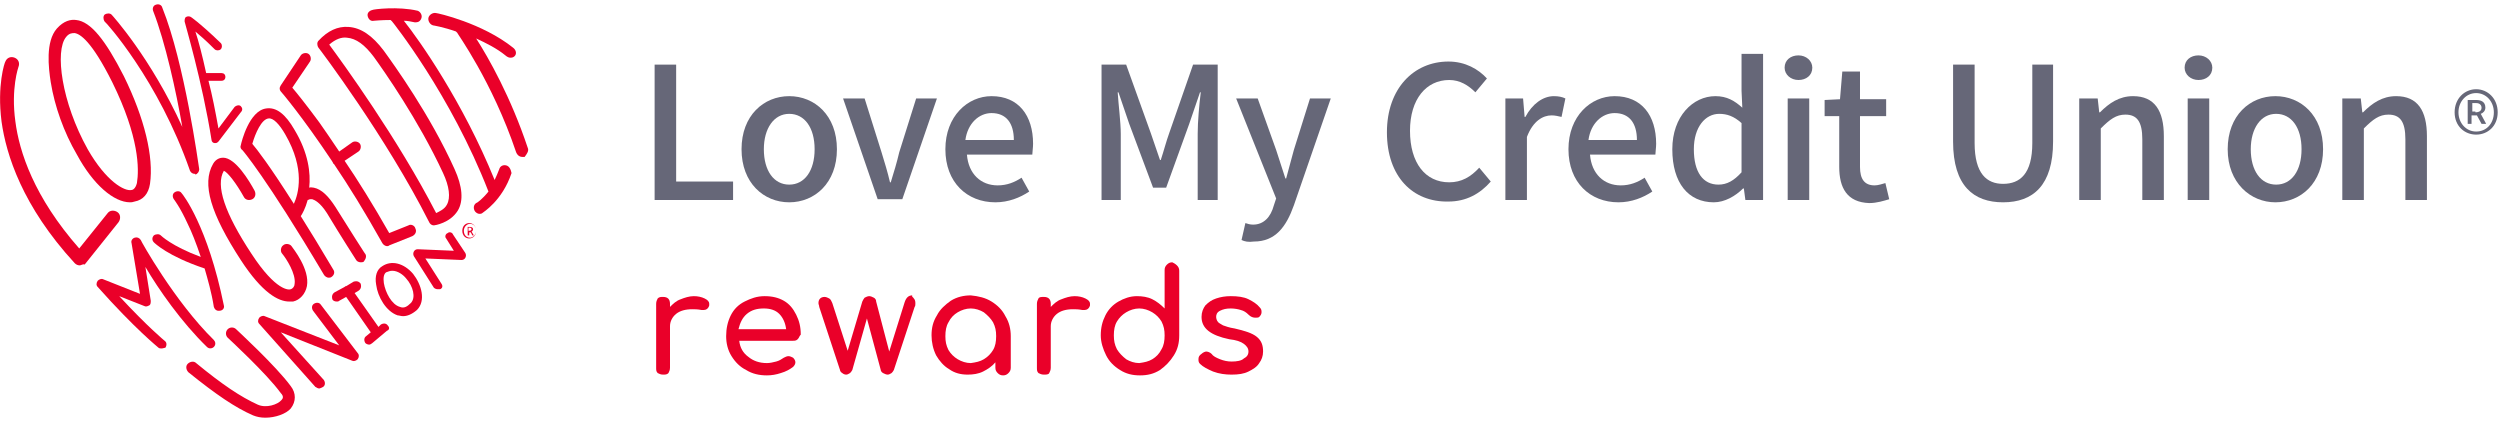 <?xml version="1.0" encoding="UTF-8"?>
<svg width="325px" height="55px" viewBox="0 0 325 55" version="1.1" xmlns="http://www.w3.org/2000/svg" xmlns:xlink="http://www.w3.org/1999/xlink">
    <!-- Generator: Sketch 53 (72520) - https://sketchapp.com -->
    <title>logo</title>
    <desc>Created with Sketch.</desc>
    <g id="Page-1" stroke="none" stroke-width="1" fill="none" fill-rule="evenodd">
        <g id="logo" fill-rule="nonzero">
            <g id="Group" fill="#EA0029">
                <path d="M60.1,30 C60.1,29.4 60.5,29 61,29 C61.5,29 61.9,29.4 61.9,30 C61.9,30.6 61.5,31 61,31 C60.5,31 60.1,30.6 60.1,30 Z M61.9,30 C61.9,29.5 61.6,29.1 61.1,29.1 C60.7,29.1 60.3,29.5 60.3,30 C60.3,30.5 60.6,30.9 61.1,30.9 C61.5,30.9 61.9,30.5 61.9,30 Z M60.7,29.5 L61.1,29.5 C61.3,29.5 61.5,29.6 61.5,29.8 C61.5,29.9 61.4,30.1 61.3,30.1 L61.6,30.6 L61.4,30.6 L61.2,30.2 L61,30.2 L61,30.6 L60.8,30.6 L60.8,29.5 L60.7,29.5 Z M61,30 C61.2,30 61.3,29.9 61.3,29.8 C61.3,29.7 61.2,29.6 61.1,29.6 L60.9,29.6 L60.9,30 L61,30 Z" id="Shape"></path>
                <path d="M10.4,34.5 C10.1,34.5 9.9,34.4 9.7,34.2 C2.9,26.8 0.8,20.1 0.2,15.8 C-0.4,11.1 0.6,8.1 0.7,8 C0.9,7.5 1.4,7.3 1.9,7.5 C2.4,7.7 2.6,8.2 2.4,8.7 C2.4,8.7 1.4,11.5 2,15.8 C2.5,19.7 4.4,25.6 10.3,32.3 L14,27.7 C14.3,27.3 14.9,27.3 15.3,27.6 C15.7,27.9 15.7,28.5 15.4,28.9 L11,34.4 C10.9,34.3 10.7,34.4 10.4,34.5 C10.4,34.5 10.4,34.5 10.4,34.5 Z" id="Path"></path>
                <path d="M21,45.3 C20.9,45.3 20.7,45.3 20.6,45.2 C20.5,45.1 17.6,42.8 12.7,37.3 C12.5,37.1 12.5,36.8 12.7,36.5 C12.9,36.3 13.2,36.2 13.4,36.3 L18.2,38.2 L17.1,31.6 C17,31.3 17.2,31 17.5,30.9 C17.8,30.8 18.1,30.9 18.3,31.2 C18.3,31.3 22.7,39.2 27.8,44.2 C28,44.4 28.1,44.8 27.8,45.1 C27.6,45.3 27.2,45.4 26.9,45.1 C23.6,41.9 20.6,37.6 18.9,34.7 L19.6,39.1 C19.6,39.3 19.6,39.6 19.4,39.7 C19.2,39.8 19,39.9 18.8,39.8 L15.5,38.5 C19.2,42.5 21.4,44.3 21.4,44.3 C21.7,44.5 21.7,44.9 21.5,45.2 C21.4,45.2 21.2,45.3 21,45.3 Z" id="Path"></path>
                <path d="M29.1,39.7 C27,29.4 23.8,25.3 23.6,25.1 C23.4,24.8 23,24.8 22.7,25 C22.4,25.2 22.4,25.6 22.6,25.9 C22.6,25.9 23.4,26.9 24.4,29.1 C24.9,30.1 25.5,31.6 26.1,33.4 C22.3,32 20.9,30.6 20.9,30.6 C20.7,30.4 20.3,30.4 20,30.6 C19.8,30.8 19.7,31.2 20,31.5 C20.1,31.6 21.8,33.3 26.6,34.9 C27,36.3 27.5,38 27.8,39.9 C27.9,40.2 28.1,40.4 28.4,40.4 C28.4,40.4 28.5,40.4 28.5,40.4 C29,40.4 29.2,40 29.1,39.7 Z" id="Path"></path>
                <path d="M25.3,22.6 C25,22.6 24.8,22.4 24.7,22.2 C20.6,10.4 13.7,2.8 13.6,2.8 C13.4,2.5 13.4,2.1 13.6,1.9 C13.9,1.7 14.3,1.7 14.5,1.9 C14.6,2 19.6,7.5 23.7,16.5 C22.9,11.9 21.5,5.5 19.9,1.4 C19.8,1.1 19.9,0.7 20.3,0.6 C20.6,0.5 21,0.6 21.1,1 C24,8.2 25.8,21.4 25.9,22 C25.9,22.3 25.7,22.6 25.4,22.7 C25.4,22.6 25.4,22.6 25.3,22.6 Z" id="Path"></path>
                <path d="M31.3,13.8 C31.1,13.6 30.7,13.7 30.5,13.9 L28.4,16.7 C28,14.5 27.6,12.4 27.1,10.5 L28.8,10.5 C29.1,10.5 29.3,10.3 29.3,10 C29.3,9.7 29.1,9.5 28.8,9.5 L26.8,9.5 C26.3,7.2 25.8,5.3 25.4,4.1 C26,4.6 26.8,5.3 27.9,6.4 C28.1,6.6 28.5,6.6 28.7,6.4 C28.9,6.2 28.9,5.8 28.7,5.6 C25.9,2.9 24.8,2.2 24.8,2.2 C24.6,2.1 24.4,2.1 24.2,2.2 C24,2.3 24,2.6 24,2.8 C24,2.9 26.3,10.6 27.5,18.2 C27.5,18.4 27.7,18.6 27.9,18.6 C27.9,18.6 28,18.6 28,18.6 C28.2,18.6 28.3,18.5 28.4,18.4 L31.3,14.6 C31.6,14.3 31.5,14 31.3,13.8 Z" id="Path"></path>
                <path d="M34.5,54.3 C33.9,54.3 33.4,54.2 32.9,54 C30.6,53 28.1,51.3 24.5,48.4 C24.2,48.1 24.1,47.6 24.4,47.3 C24.7,47 25.2,46.9 25.5,47.2 C28.9,50 31.3,51.6 33.5,52.6 C34.6,53.1 36.1,52.6 36.6,52 C36.8,51.8 36.9,51.5 36.5,51.1 C34.7,48.6 29.7,44 29.6,43.9 C29.3,43.6 29.3,43.1 29.6,42.8 C29.9,42.5 30.4,42.5 30.7,42.8 C30.9,43 35.9,47.6 37.8,50.2 C38.5,51.1 38.5,52.2 37.8,53.1 C37.2,53.8 35.8,54.3 34.5,54.3 Z" id="Path"></path>
                <path d="M41.5,50.5 C41.3,50.5 41.2,50.4 41,50.3 L33.7,42.1 C33.5,41.9 33.5,41.6 33.7,41.3 C33.9,41.1 34.2,41 34.4,41.1 L44.1,44.9 L40.7,40.4 C40.5,40.1 40.5,39.7 40.8,39.5 C41.1,39.3 41.5,39.3 41.7,39.6 L46.5,45.9 C46.7,46.1 46.7,46.4 46.5,46.7 C46.3,46.9 46,47 45.8,46.9 L36.5,43.2 L42.1,49.4 C42.3,49.7 42.3,50.1 42,50.3 C41.8,50.4 41.6,50.5 41.5,50.5 Z" id="Path"></path>
                <path d="M50.4,42.3 C50.2,42 49.8,42 49.5,42.2 L49.2,42.5 L46.1,38.1 L46.6,37.8 C46.9,37.6 47,37.3 46.9,36.9 C46.7,36.6 46.4,36.5 46,36.6 L45,37.2 C44.9,37.2 44.9,37.2 44.8,37.3 C44.8,37.3 44.8,37.3 44.8,37.3 L43.5,38 C43.2,38.2 43.1,38.5 43.2,38.9 C43.3,39.1 43.5,39.2 43.8,39.2 C43.9,39.2 44,39.2 44.1,39.1 L45,38.6 L48.2,43.2 L47.6,43.7 C47.3,43.9 47.3,44.3 47.5,44.6 C47.6,44.7 47.8,44.8 48,44.8 C48.1,44.8 48.3,44.7 48.4,44.6 L50.3,43 C50.6,42.9 50.7,42.6 50.4,42.3 Z" id="Path"></path>
                <path d="M56.9,37.6 C56.7,37.6 56.5,37.5 56.4,37.4 L53.8,33.3 C53.7,33.1 53.7,32.9 53.8,32.7 C53.9,32.5 54.1,32.4 54.3,32.4 L59,32.6 L58,31 C57.8,30.8 57.9,30.4 58.2,30.3 C58.4,30.1 58.8,30.2 58.9,30.5 L60.5,32.9 C60.6,33.1 60.6,33.3 60.5,33.5 C60.4,33.7 60.2,33.8 60,33.8 L55.3,33.6 L57.4,36.9 C57.6,37.2 57.5,37.5 57.2,37.6 C57.1,37.6 57,37.6 56.9,37.6 Z" id="Path"></path>
                <path d="M65.8,21.5 C65.4,21.4 65,21.6 64.9,22 C64.7,22.5 64.5,23 64.3,23.4 C60.2,13.3 54.5,5.2 52.5,2.7 C53,2.7 53.4,2.8 53.9,2.9 C54,2.9 54,2.9 54.1,2.9 C54.4,2.9 54.7,2.7 54.8,2.3 C54.9,1.9 54.6,1.5 54.3,1.4 C51.8,0.8 48.5,1.2 48.4,1.3 C48,1.4 47.7,1.7 47.8,2.1 C47.9,2.5 48.2,2.8 48.6,2.7 C48.6,2.7 49.6,2.6 50.8,2.6 C50.8,2.6 50.8,2.7 50.9,2.7 C51,2.8 58.6,12.3 63.5,24.9 C62.7,25.9 62,26.4 61.9,26.4 C61.6,26.6 61.5,27 61.7,27.4 C61.8,27.6 62.1,27.8 62.3,27.8 C62.4,27.8 62.6,27.8 62.7,27.7 C62.8,27.6 65.3,26.1 66.5,22.5 C66.4,22 66.2,21.6 65.8,21.5 Z" id="Path"></path>
                <path d="M68.6,19.2 C66.4,12.6 63.5,7.5 61.9,5 C63.2,5.6 64.6,6.3 65.7,7.2 C65.8,7.3 66.1,7.5 66.3,7.5 C66.5,7.5 66.7,7.5 66.9,7.3 C67.2,7 67.1,6.5 66.7,6.2 C62.7,3 56.9,1.7 56.7,1.7 C56.3,1.6 55.8,1.9 55.7,2.3 C55.6,2.7 55.9,3.2 56.3,3.3 C56.3,3.3 57.6,3.5 59.3,4.1 C59.3,4.1 59.3,4.2 59.4,4.2 C59.4,4.3 64,10.6 67.1,19.8 C67.2,20.1 67.5,20.4 67.9,20.4 C68,20.4 68.1,20.4 68.2,20.4 C68.5,20 68.8,19.6 68.6,19.2 Z" id="Path"></path>
                <path d="M56.4,29.3 C56.1,29.3 55.9,29.1 55.8,28.9 C50.2,17.8 41.5,6.3 41.4,6.2 C41.2,5.9 41.2,5.5 41.4,5.3 C42.6,4 43.9,3.4 45.3,3.5 C46.9,3.6 48.4,4.6 49.9,6.6 C51.2,8.4 55.9,14.9 59.1,22 C60.1,24.2 60.3,26.1 59.5,27.4 C58.5,29 56.5,29.3 56.4,29.3 C56.4,29.3 56.4,29.3 56.4,29.3 Z M42.8,5.8 C44.5,8.1 51.7,18 56.7,27.7 C57.1,27.5 57.8,27.2 58.1,26.6 C58.6,25.7 58.4,24.2 57.6,22.5 C54.4,15.6 49.9,9.2 48.6,7.4 C47.4,5.8 46.3,5 45.1,4.9 C44.4,4.8 43.6,5.1 42.8,5.8 Z" id="Shape"></path>
                <path d="M54,29.7 C53.9,29.3 53.4,29.1 53.1,29.3 L50.6,30.3 C48.5,26.6 46.5,23.4 44.8,20.9 L46.6,19.7 C46.9,19.5 47,19 46.8,18.7 C46.6,18.4 46.1,18.3 45.8,18.5 L44.1,19.7 C43.1,18.2 42.2,16.9 41.5,15.9 C39.8,13.6 38.6,12.1 38,11.4 L40.3,8 C40.5,7.7 40.4,7.2 40.1,7 C39.8,6.8 39.3,6.9 39.1,7.2 L36.5,11.1 C36.3,11.4 36.3,11.7 36.6,12 C36.6,12 39.2,15 43.2,21 C43.2,21.1 43.3,21.1 43.3,21.2 C43.3,21.3 43.4,21.3 43.4,21.3 C45.3,24.1 47.4,27.5 49.7,31.6 C49.8,31.8 50.1,32 50.3,32 C50.4,32 50.5,32 50.6,31.9 L53.6,30.7 C54,30.5 54.2,30.1 54,29.7 Z" id="Path"></path>
                <path d="M47.4,32.9 C47.4,32.9 45.4,29.8 43.6,26.9 C42.7,25.5 41.8,24.6 40.8,24.4 C40.6,24.4 40.4,24.3 40.2,24.4 C40.4,22.5 40.1,19.9 38.3,16.9 C37.1,14.8 35.9,13.9 34.6,14.1 C32.4,14.4 31.4,18.4 31.3,18.9 C31.2,19.1 31.3,19.4 31.5,19.5 C31.5,19.5 34.5,22.9 42.1,35.7 C42.2,35.9 42.5,36.1 42.7,36.1 C42.8,36.1 43,36.1 43.1,36 C43.4,35.8 43.6,35.4 43.3,35 C41.7,32.3 40.3,30 39.1,28.1 C39.3,27.8 39.7,27.1 40,26 C40.1,26 40.2,25.9 40.3,25.9 C40.3,25.9 40.4,25.9 40.6,25.9 C40.9,26 41.6,26.3 42.5,27.7 C44.3,30.7 46.3,33.8 46.3,33.8 C46.4,34 46.7,34.1 46.9,34.1 C47,34.1 47.2,34.1 47.3,34 C47.6,33.6 47.7,33.2 47.4,32.9 Z M38.2,26.5 C35.1,21.6 33.4,19.4 32.8,18.7 C33.2,17.3 34,15.5 34.9,15.4 C35.5,15.3 36.3,16.1 37.1,17.5 C39.7,22 38.8,25.2 38.2,26.5 Z" id="Shape"></path>
                <path d="M37.6,39.2 C36.2,39.2 34.1,38.1 31.3,33.8 C27.4,27.8 26.2,23.9 27.7,21.3 C28.1,20.6 28.7,20.5 29,20.5 C29,20.5 29,20.5 29,20.5 C30.6,20.5 32.4,23.5 33.1,24.8 C33.3,25.2 33.2,25.7 32.8,25.9 C32.4,26.1 31.9,26 31.7,25.6 C30.7,23.8 29.6,22.4 29.1,22.2 C28,24.1 29.2,27.7 32.7,33 C35.9,37.9 37.6,37.7 37.8,37.6 C38.1,37.5 38.3,37.2 38.3,36.9 C38.5,35.6 37.2,33.6 36.7,33 C36.4,32.7 36.5,32.1 36.8,31.9 C37.1,31.6 37.7,31.7 37.9,32 C38.1,32.3 40.3,35 39.9,37.2 C39.7,38.2 39,39 38.1,39.2 C37.9,39.2 37.7,39.2 37.6,39.2 Z" id="Path"></path>
                <path d="M16.9,26.3 C14.8,26.3 12.1,24 10,20.1 C8.3,17.2 7.1,13.8 6.6,10.7 C6.3,8.8 5.9,5.4 7.4,3.7 L7.4,3.7 C8.3,2.7 9.2,2.5 9.9,2.6 C11.8,2.8 13.7,5.2 16.1,9.9 C18.8,15.4 20,20.4 19.5,23.9 C19.3,25.2 18.6,26 17.5,26.2 C17.2,26.3 17.1,26.3 16.9,26.3 Z M8.6,4.8 C7.1,6.6 8,13.3 11.4,19.4 C13.8,23.6 16.2,24.9 17.1,24.7 C17.2,24.7 17.6,24.6 17.8,23.8 C18.1,22 18.1,17.8 14.6,10.7 C11.9,5.3 10.4,4.4 9.7,4.3 C9.4,4.3 9,4.3 8.6,4.8 L8.6,4.8 Z" id="Shape"></path>
                <path d="M52.4,41.1 C52.1,41.1 51.9,41 51.7,41 C50.2,40.5 49.1,38.6 48.9,37 C48.7,35.9 49,35 49.7,34.6 L49.7,34.6 C50.9,33.8 52.5,34.2 53.7,35.6 C54.8,37 55.4,39.1 54.2,40.3 C53.5,40.9 52.9,41.1 52.4,41.1 Z M51,35.2 C50.7,35.2 50.5,35.3 50.2,35.4 L50.2,35.4 C49.9,35.6 49.8,36.1 49.9,36.8 C50.1,38 50.9,39.6 52,39.9 C52.5,40.1 52.9,39.9 53.4,39.4 C54.1,38.7 53.7,37.2 52.8,36.2 C52.4,35.7 51.7,35.2 51,35.2 Z" id="Shape"></path>
            </g>
            <g id="Group" transform="translate(85, 7)" fill="#666778">
                <g>
                    <polygon id="Path" points="0.1 1.4 2.9 1.4 2.9 16.6 10.3 16.6 10.3 19 0.1 19"></polygon>
                    <path d="M11.4,12.4 C11.4,8 14.3,5.5 17.6,5.5 C20.9,5.5 23.8,8 23.8,12.4 C23.8,16.8 20.9,19.3 17.6,19.3 C14.3,19.3 11.4,16.8 11.4,12.4 Z M20.9,12.4 C20.9,9.6 19.6,7.8 17.6,7.8 C15.6,7.8 14.3,9.7 14.3,12.4 C14.3,15.2 15.6,17 17.6,17 C19.6,17 20.9,15.2 20.9,12.4 Z" id="Shape"></path>
                    <path d="M24.6,5.8 L27.4,5.8 L29.6,12.8 C30,14.1 30.4,15.4 30.7,16.7 L30.8,16.7 C31.2,15.4 31.6,14.1 31.9,12.8 L34.1,5.8 L36.8,5.8 L32.3,18.9 L29.1,18.9 L24.6,5.8 Z" id="Path"></path>
                    <path d="M37.9,12.4 C37.9,8.1 40.8,5.5 43.9,5.5 C47.4,5.5 49.3,8 49.3,11.7 C49.3,12.2 49.2,12.8 49.2,13.1 L40.7,13.1 C40.9,15.6 42.5,17.1 44.7,17.1 C45.9,17.1 46.9,16.7 47.8,16.1 L48.8,17.9 C47.6,18.7 46.1,19.3 44.4,19.3 C40.7,19.3 37.9,16.7 37.9,12.4 Z M46.8,11.2 C46.8,9 45.8,7.7 43.9,7.7 C42.3,7.7 40.8,9 40.5,11.2 L46.8,11.2 Z" id="Shape"></path>
                    <path d="M58.2,1.4 L61.4,1.4 L64.6,10.3 C65,11.4 65.4,12.7 65.8,13.8 L65.9,13.8 C66.3,12.6 66.6,11.4 67,10.3 L70.1,1.4 L73.3,1.4 L73.3,19 L70.7,19 L70.7,10.4 C70.7,8.8 70.9,6.6 71.1,5 L71,5 L69.6,9.1 L66.6,17.4 L64.9,17.4 L61.8,9.1 L60.4,5 L60.3,5 C60.4,6.6 60.7,8.9 60.7,10.4 L60.7,19 L58.2,19 L58.2,1.4 L58.2,1.4 Z" id="Path"></path>
                    <path d="M76.4,24.2 L76.9,22 C77.2,22.1 77.5,22.2 77.9,22.2 C79.3,22.2 80.2,21.2 80.6,19.7 L80.9,18.8 L75.7,5.8 L78.5,5.8 L80.9,12.5 C81.3,13.7 81.7,15 82.1,16.2 L82.2,16.2 C82.5,15 82.9,13.7 83.2,12.5 L85.3,5.8 L88,5.8 L83.2,19.7 C82.2,22.5 80.8,24.4 78,24.4 C77.3,24.5 76.8,24.4 76.4,24.2 Z" id="Path"></path>
                    <path d="M95.3,10.2 C95.3,4.5 98.8,1 103.3,1 C105.5,1 107.2,2 108.3,3.2 L106.8,5 C105.9,4.1 104.8,3.4 103.4,3.4 C100.4,3.4 98.3,5.9 98.3,10 C98.3,14.2 100.3,16.7 103.4,16.7 C105,16.7 106.2,16 107.3,14.8 L108.8,16.6 C107.4,18.2 105.6,19.2 103.3,19.2 C98.7,19.3 95.3,16 95.3,10.2 Z" id="Path"></path>
                    <path d="M110.7,5.8 L113,5.8 L113.2,8.2 L113.3,8.2 C114.2,6.5 115.6,5.5 117,5.5 C117.6,5.5 118.1,5.6 118.5,5.8 L118,8.2 C117.5,8.1 117.2,8 116.7,8 C115.6,8 114.3,8.7 113.5,10.8 L113.5,19 L110.7,19 L110.7,5.8 Z" id="Path"></path>
                    <path d="M118.9,12.4 C118.9,8.1 121.8,5.5 124.9,5.5 C128.4,5.5 130.3,8 130.3,11.7 C130.3,12.2 130.2,12.8 130.2,13.1 L121.7,13.1 C121.9,15.6 123.5,17.1 125.7,17.1 C126.9,17.1 127.9,16.7 128.8,16.1 L129.8,17.9 C128.6,18.7 127.1,19.3 125.4,19.3 C121.7,19.3 118.9,16.7 118.9,12.4 Z M127.8,11.2 C127.8,9 126.8,7.7 124.9,7.7 C123.3,7.7 121.8,9 121.5,11.2 L127.8,11.2 Z" id="Shape"></path>
                    <path d="M132.4,12.4 C132.4,8.1 135.1,5.5 138,5.5 C139.5,5.5 140.5,6.1 141.5,7 L141.4,4.8 L141.4,0 L144.2,0 L144.2,19 L141.9,19 L141.7,17.5 L141.6,17.5 C140.6,18.5 139.2,19.3 137.8,19.3 C134.5,19.3 132.4,16.8 132.4,12.4 Z M141.4,15.4 L141.4,9 C140.4,8.1 139.5,7.8 138.5,7.8 C136.7,7.8 135.2,9.5 135.2,12.4 C135.2,15.4 136.4,17 138.4,17 C139.5,17 140.4,16.5 141.4,15.4 Z" id="Shape"></path>
                    <path d="M147,1.8 C147,0.8 147.8,0.2 148.8,0.2 C149.8,0.2 150.6,0.9 150.6,1.8 C150.6,2.8 149.8,3.4 148.8,3.4 C147.8,3.4 147,2.7 147,1.8 Z M147.4,5.8 L150.2,5.8 L150.2,19 L147.4,19 L147.4,5.8 Z" id="Shape"></path>
                    <path d="M154.1,14.7 L154.1,8.1 L152.2,8.1 L152.2,6 L154.2,5.9 L154.5,2.3 L156.8,2.3 L156.8,5.9 L160.2,5.9 L160.2,8.1 L156.8,8.1 L156.8,14.7 C156.8,16.3 157.4,17.1 158.7,17.1 C159.2,17.1 159.7,16.9 160.1,16.8 L160.6,18.9 C159.9,19.1 159,19.4 158,19.4 C155.1,19.3 154.1,17.4 154.1,14.7 Z" id="Path"></path>
                    <path d="M168.9,11.4 L168.9,1.4 L171.7,1.4 L171.7,11.6 C171.7,15.6 173.3,16.9 175.4,16.9 C177.6,16.9 179.2,15.6 179.2,11.6 L179.2,1.4 L181.9,1.4 L181.9,11.4 C181.9,17.1 179.3,19.3 175.4,19.3 C171.6,19.3 168.9,17.2 168.9,11.4 Z" id="Path"></path>
                    <path d="M185.4,5.8 L187.7,5.8 L187.9,7.6 L188,7.6 C189.2,6.4 190.5,5.5 192.3,5.5 C195.1,5.5 196.3,7.4 196.3,10.7 L196.3,19 L193.5,19 L193.5,11.1 C193.5,8.8 192.8,7.9 191.3,7.9 C190.1,7.9 189.3,8.5 188.1,9.7 L188.1,19 L185.3,19 L185.3,5.8 L185.4,5.8 Z" id="Path"></path>
                    <path d="M199,1.8 C199,0.8 199.8,0.2 200.8,0.2 C201.8,0.2 202.6,0.9 202.6,1.8 C202.6,2.8 201.8,3.4 200.8,3.4 C199.8,3.4 199,2.7 199,1.8 Z M199.4,5.8 L202.2,5.8 L202.2,19 L199.4,19 L199.4,5.8 Z" id="Shape"></path>
                    <path d="M204.6,12.4 C204.6,8 207.5,5.5 210.8,5.5 C214.1,5.5 217,8 217,12.4 C217,16.8 214.1,19.3 210.8,19.3 C207.6,19.3 204.6,16.8 204.6,12.4 Z M214.2,12.4 C214.2,9.6 212.9,7.8 210.9,7.8 C208.9,7.8 207.6,9.7 207.6,12.4 C207.6,15.2 208.9,17 210.9,17 C212.9,17 214.2,15.2 214.2,12.4 Z" id="Shape"></path>
                    <path d="M219.6,5.8 L221.9,5.8 L222.1,7.6 L222.2,7.6 C223.4,6.4 224.7,5.5 226.5,5.5 C229.3,5.5 230.5,7.4 230.5,10.7 L230.5,19 L227.7,19 L227.7,11.1 C227.7,8.8 227,7.9 225.5,7.9 C224.3,7.9 223.5,8.5 222.3,9.7 L222.3,19 L219.5,19 L219.5,5.8 L219.6,5.8 Z" id="Path"></path>
                </g>
                <path d="M234.1,7.6 C234.1,5.8 235.4,4.6 236.9,4.6 C238.4,4.6 239.7,5.8 239.7,7.6 C239.7,9.4 238.4,10.5 236.9,10.5 C235.4,10.5 234.1,9.4 234.1,7.6 Z M239.2,7.6 C239.2,6.2 238.2,5.1 236.9,5.1 C235.6,5.1 234.6,6.2 234.6,7.6 C234.6,9 235.6,10.1 236.9,10.1 C238.2,10.1 239.2,9.1 239.2,7.6 Z M235.9,6 L236.9,6 C237.5,6 238.1,6.2 238.1,7 C238.1,7.4 237.8,7.7 237.5,7.8 L238.2,9.1 L237.6,9.1 L237,8 L236.3,8 L236.3,9.1 L235.8,9.1 L235.8,6 L235.9,6 Z M236.8,7.6 C237.3,7.6 237.6,7.4 237.6,7 C237.6,6.7 237.4,6.4 236.9,6.4 L236.4,6.4 L236.4,7.5 L236.8,7.5 L236.8,7.6 Z" id="Shape"></path>
            </g>
            <g id="Group" transform="translate(85, 34)" fill="#EA0029">
                <path d="M6.6,4.8 C7,5 7.2,5.2 7.2,5.5 C7.2,5.6 7.2,5.6 7.2,5.7 C7.1,6.1 6.8,6.3 6.5,6.3 C6.4,6.3 6.3,6.3 6.2,6.3 C5.7,6.2 5.3,6.2 5,6.2 C4.1,6.2 3.4,6.4 2.9,6.8 C2.4,7.2 2.1,7.8 2.1,8.4 L2.1,13.8 C2.1,14.1 2,14.3 1.9,14.5 C1.7,14.7 1.5,14.7 1.2,14.7 C0.9,14.7 0.7,14.6 0.5,14.5 C0.3,14.3 0.3,14.1 0.3,13.8 L0.3,5.5 C0.3,5.2 0.4,5 0.5,4.8 C0.7,4.6 0.9,4.6 1.2,4.6 C1.8,4.6 2.1,4.9 2.1,5.5 L2.1,5.9 C2.5,5.5 2.9,5.1 3.5,4.9 C4,4.7 4.6,4.5 5.2,4.5 C5.7,4.5 6.2,4.6 6.6,4.8 Z" id="Path"></path>
                <path d="M18.7,10.1 C18.5,10.3 18.3,10.3 18.1,10.3 L11.1,10.3 C11.2,11.2 11.6,11.9 12.3,12.4 C12.9,12.9 13.7,13.2 14.7,13.2 C15.1,13.2 15.5,13.1 15.9,13 C16.3,12.9 16.6,12.7 16.9,12.5 C17.1,12.4 17.3,12.3 17.5,12.3 C17.7,12.3 17.9,12.4 18.1,12.5 C18.3,12.7 18.4,12.9 18.4,13.1 C18.4,13.3 18.3,13.5 18.1,13.7 C17.7,14 17.2,14.3 16.5,14.5 C15.9,14.7 15.3,14.8 14.7,14.8 C13.7,14.8 12.8,14.6 12,14.1 C11.2,13.7 10.6,13.1 10.1,12.3 C9.6,11.5 9.4,10.6 9.4,9.7 C9.4,8.7 9.6,7.8 10,7 C10.4,6.2 11,5.6 11.8,5.2 C12.6,4.8 13.4,4.5 14.4,4.5 C15.4,4.5 16.2,4.7 16.9,5.1 C17.6,5.5 18.1,6.1 18.5,6.9 C18.9,7.7 19.1,8.5 19.1,9.5 C18.9,9.7 18.9,9.9 18.7,10.1 Z M12.1,6.8 C11.5,7.3 11.2,8 11,8.8 L17.2,8.8 C17.1,8 16.8,7.3 16.3,6.8 C15.8,6.3 15.1,6.1 14.3,6.1 C13.4,6.1 12.7,6.3 12.1,6.8 Z" id="Shape"></path>
                <path d="M33.8,4.8 C33.9,4.9 34,5.1 34,5.4 C34,5.6 34,5.8 33.9,5.9 L31.2,14.1 C31.1,14.3 31,14.4 30.9,14.5 C30.7,14.6 30.6,14.7 30.4,14.7 C30.2,14.7 30,14.6 29.8,14.5 C29.6,14.4 29.5,14.2 29.5,14.1 L27.7,7.4 L25.8,14.1 C25.7,14.3 25.6,14.4 25.5,14.5 C25.3,14.6 25.2,14.7 25,14.7 C24.8,14.7 24.6,14.6 24.5,14.5 C24.3,14.4 24.2,14.2 24.2,14.1 L21.5,5.9 C21.5,5.7 21.4,5.6 21.4,5.4 C21.4,4.9 21.7,4.6 22.2,4.6 C22.4,4.6 22.6,4.7 22.8,4.8 C23,4.9 23.1,5.2 23.2,5.4 L25.2,11.6 L27.1,5.2 C27.2,5 27.3,4.8 27.4,4.7 C27.6,4.6 27.8,4.5 28,4.5 C28.2,4.5 28.4,4.6 28.6,4.7 C28.8,4.8 28.9,5 28.9,5.2 L30.6,11.7 L32.6,5.3 C32.8,4.7 33.1,4.4 33.6,4.4 C33.5,4.6 33.7,4.6 33.8,4.8 Z" id="Path"></path>
                <path d="M43.9,5.2 C44.7,5.7 45.3,6.3 45.7,7.1 C46.2,7.9 46.4,8.8 46.4,9.7 L46.4,13.8 C46.4,14.1 46.3,14.3 46.1,14.5 C45.9,14.7 45.7,14.8 45.4,14.8 C45.1,14.8 44.9,14.7 44.7,14.5 C44.5,14.3 44.4,14.1 44.4,13.8 L44.4,13.1 C44,13.6 43.4,14 42.8,14.3 C42.2,14.6 41.5,14.7 40.8,14.7 C39.9,14.7 39.1,14.5 38.4,14 C37.7,13.6 37.1,12.9 36.7,12.2 C36.3,11.4 36.1,10.5 36.1,9.6 C36.1,8.6 36.3,7.8 36.8,7 C37.2,6.2 37.9,5.6 38.6,5.1 C39.4,4.6 40.3,4.4 41.2,4.4 C42.2,4.5 43.1,4.7 43.9,5.2 Z M42.9,12.7 C43.4,12.4 43.8,12 44.1,11.5 C44.4,11 44.5,10.4 44.5,9.7 C44.5,9 44.4,8.5 44.1,7.9 C43.8,7.4 43.4,7 42.9,6.6 C42.4,6.3 41.8,6.1 41.2,6.1 C40.6,6.1 40,6.3 39.5,6.6 C39,6.9 38.6,7.3 38.3,7.9 C38,8.4 37.9,9 37.9,9.7 C37.9,10.4 38,10.9 38.3,11.5 C38.6,12 39,12.4 39.5,12.7 C40,13 40.6,13.2 41.2,13.2 C41.9,13.1 42.4,13 42.9,12.7 Z" id="Shape"></path>
                <path d="M56.1,4.8 C56.5,5 56.7,5.2 56.7,5.5 C56.7,5.6 56.7,5.6 56.7,5.7 C56.6,6.1 56.3,6.3 56,6.3 C55.9,6.3 55.8,6.3 55.7,6.3 C55.2,6.2 54.8,6.2 54.5,6.2 C53.6,6.2 52.9,6.4 52.4,6.8 C51.9,7.2 51.6,7.8 51.6,8.4 L51.6,13.8 C51.6,14.1 51.5,14.3 51.4,14.5 C51.3,14.7 51,14.7 50.7,14.7 C50.4,14.7 50.2,14.6 50,14.5 C49.8,14.3 49.8,14.1 49.8,13.8 L49.8,5.5 C49.8,5.2 49.9,5 50,4.8 C50.1,4.6 50.4,4.6 50.7,4.6 C51.3,4.6 51.6,4.9 51.6,5.5 L51.6,5.9 C52,5.5 52.4,5.1 53,4.9 C53.5,4.7 54.1,4.5 54.7,4.5 C55.2,4.5 55.7,4.6 56.1,4.8 Z" id="Path"></path>
                <path d="M68,0.5 C68.2,0.7 68.3,0.9 68.3,1.2 L68.3,9.6 C68.3,10.6 68.1,11.4 67.6,12.2 C67.1,13 66.5,13.6 65.8,14.1 C65,14.6 64.2,14.8 63.2,14.8 C62.2,14.8 61.4,14.6 60.6,14.1 C59.8,13.6 59.2,13 58.8,12.2 C58.4,11.4 58.1,10.5 58.1,9.6 C58.1,8.6 58.3,7.8 58.7,7 C59.1,6.2 59.7,5.6 60.4,5.2 C61.1,4.8 61.9,4.5 62.8,4.5 C63.5,4.5 64.2,4.6 64.8,4.9 C65.4,5.2 65.9,5.6 66.4,6.1 L66.4,1.1 C66.4,0.8 66.5,0.6 66.7,0.4 C66.9,0.2 67.1,0.1 67.4,0.1 C67.6,0.2 67.8,0.3 68,0.5 Z M64.8,12.7 C65.3,12.4 65.7,12 66,11.4 C66.3,10.9 66.4,10.3 66.4,9.6 C66.4,8.9 66.3,8.4 66,7.8 C65.7,7.3 65.3,6.9 64.8,6.6 C64.3,6.3 63.7,6.1 63.1,6.1 C62.5,6.1 61.9,6.3 61.4,6.6 C60.9,6.9 60.5,7.3 60.2,7.8 C59.9,8.3 59.8,8.9 59.8,9.6 C59.8,10.3 59.9,10.8 60.2,11.4 C60.5,11.9 60.9,12.3 61.4,12.7 C61.9,13 62.5,13.2 63.1,13.2 C63.8,13.1 64.3,13 64.8,12.7 Z" id="Shape"></path>
                <path d="M77.3,4.9 C77.9,5.2 78.4,5.5 78.8,6 C79,6.2 79,6.4 79,6.6 C79,6.8 78.9,7 78.7,7.2 C78.6,7.3 78.4,7.3 78.2,7.3 C77.9,7.3 77.6,7.2 77.3,6.9 C77,6.6 76.7,6.4 76.3,6.3 C76,6.2 75.5,6.1 75,6.1 C74.4,6.1 74,6.2 73.6,6.4 C73.2,6.6 73.1,6.9 73.1,7.2 C73.1,7.4 73.2,7.7 73.3,7.8 C73.4,8 73.7,8.1 74,8.3 C74.3,8.4 74.8,8.6 75.5,8.7 C76.8,9 77.8,9.3 78.4,9.8 C79,10.3 79.2,10.9 79.2,11.7 C79.2,12.3 79,12.8 78.7,13.2 C78.4,13.7 77.9,14 77.3,14.3 C76.7,14.6 76,14.7 75.1,14.7 C74.3,14.7 73.5,14.6 72.7,14.3 C72,14 71.4,13.7 71,13.3 C70.8,13.1 70.8,12.9 70.8,12.7 C70.8,12.4 70.9,12.2 71.2,12 C71.4,11.8 71.7,11.7 71.8,11.7 C72,11.7 72.3,11.8 72.5,12 C72.7,12.3 73.1,12.5 73.6,12.7 C74.1,12.9 74.6,13 75.1,13 C75.8,13 76.4,12.9 76.7,12.6 C77.1,12.4 77.3,12.1 77.3,11.7 C77.3,11.3 77.1,11 76.7,10.7 C76.3,10.4 75.7,10.2 74.8,10.1 C72.4,9.6 71.2,8.7 71.2,7.2 C71.2,6.6 71.4,6.1 71.7,5.7 C72.1,5.3 72.5,5 73.1,4.8 C73.7,4.6 74.3,4.5 75,4.5 C75.9,4.5 76.7,4.6 77.3,4.9 Z" id="Path"></path>
            </g>
        </g>
    </g>
</svg>